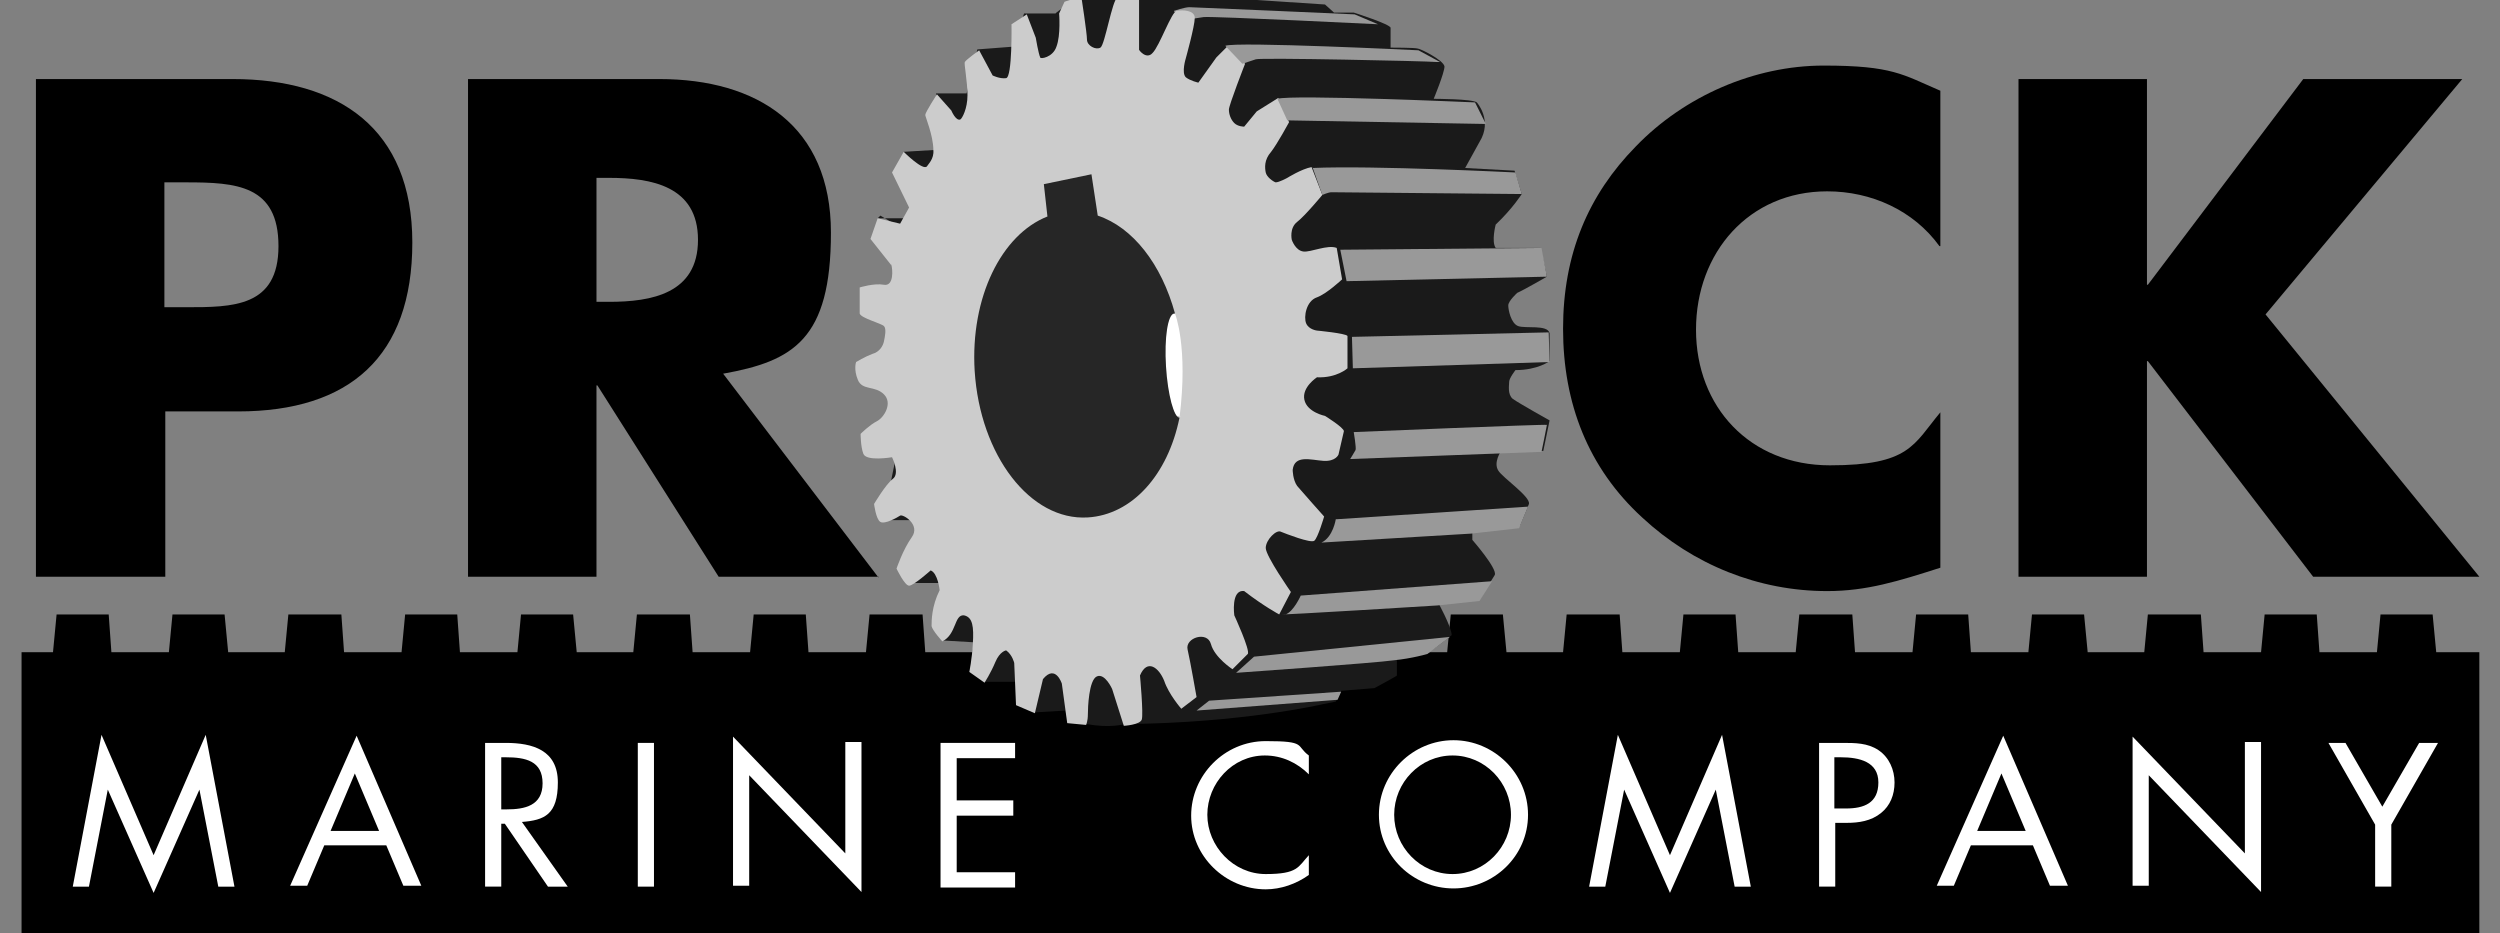 <?xml version="1.0" encoding="UTF-8"?> <svg xmlns="http://www.w3.org/2000/svg" xmlns:i="http://ns.adobe.com/AdobeIllustrator/10.0/" id="Layer_1" version="1.1" viewBox="0 0 278.3 103.9"><rect x="0" y="0" width="278.3" height="103.9" fill="#808080" stroke="none"/><!-- Generator: Adobe Illustrator 29.1.0, SVG Export Plug-In . SVG Version: 2.1.0 Build 142) --><g><path d="M4,8.8h21.9c11.8,0,20,5.5,20,18.2s-7,18.8-19.4,18.8h-8.1v18.4H4V8.8ZM18.3,34.2h2.4c5.2,0,10.3,0,10.3-6.8s-4.7-7.1-10.3-7.1h-2.4v13.8Z"></path><path d="M97.8,64.2h-17.8l-13.5-21.3h-.1v21.3h-14.3V8.8h21.3c10.9,0,19.1,5.2,19.1,17.1s-4.2,14.3-12,15.7l17.3,22.7ZM66.4,33.6h1.4c4.7,0,9.9-.9,9.9-6.9s-5.2-6.9-9.9-6.9h-1.4v13.8Z"></path><path d="M215.9,27.4c-2.9-4-7.6-6.1-12.5-6.1-8.7,0-14.6,6.8-14.6,15.4s6,15.1,14.9,15.1,9.3-2.3,12.3-5.9v17.3c-4.7,1.5-8.2,2.6-12.6,2.6-7.6,0-14.9-2.9-20.6-8.2-6-5.5-8.8-12.7-8.8-21s2.8-14.9,8.1-20.3c5.4-5.6,13.2-9,20.9-9s8.8,1,13,2.8v17.3Z"></path><path d="M256.4,8.8h17.7l-21.9,26.2,23.8,29.2h-18.5l-18.4-24h-.1v24h-14.3V8.8h14.3v22.9h.1l17.3-22.9Z"></path></g><polygon points="271.2 72.6 270.8 68.4 265 68.4 264.6 72.6 258.2 72.6 257.9 68.4 252.1 68.4 251.7 72.6 245.3 72.6 245 68.4 239.1 68.4 238.7 72.6 232.4 72.6 232 68.4 226.2 68.4 225.8 72.6 219.4 72.6 219.1 68.4 213.3 68.4 212.9 72.6 206.5 72.6 206.2 68.4 200.3 68.4 199.9 72.6 193.5 72.6 193.2 68.4 187.4 68.4 187 72.6 180.6 72.6 180.3 68.4 174.4 68.4 174 72.6 167.7 72.6 167.3 68.4 161.5 68.4 161.1 72.6 154.7 72.6 154.4 68.4 148.6 68.4 148.2 72.6 141.8 72.6 141.5 68.4 135.6 68.4 135.2 72.6 128.9 72.6 128.5 68.4 122.7 68.4 122.3 72.6 115.9 72.6 115.6 68.4 109.8 68.4 109.4 72.6 103 72.6 102.7 68.4 96.8 68.4 96.4 72.6 90 72.6 89.7 68.4 83.9 68.4 83.5 72.6 77.1 72.6 76.8 68.4 70.9 68.4 70.5 72.6 64.2 72.6 63.8 68.4 58 68.4 57.6 72.6 51.2 72.6 50.9 68.4 45.1 68.4 44.7 72.6 38.3 72.6 38 68.4 32.1 68.4 31.7 72.6 25.4 72.6 25 68.4 19.2 68.4 18.8 72.6 12.4 72.6 12.1 68.4 6.3 68.4 5.9 72.6 2.4 72.6 2.4 103.9 276 103.9 276 72.6 271.2 72.6"></polygon><g><path d="M11.3,81.8l5.8,13.4,5.8-13.4,3.2,16.9h-1.8l-2.1-10.8h0l-5.1,11.5-5.1-11.5h0l-2.1,10.8h-1.8l3.2-16.9Z" fill="#fff"></path><path d="M36.1,94.1l-1.9,4.5h-1.9l7.4-16.7,7.2,16.7h-2l-1.9-4.5h-6.8ZM39.5,86.1l-2.7,6.4h5.4l-2.7-6.4Z" fill="#fff"></path><path d="M55.8,98.7h-1.8v-16h2.3c3,0,5.8.8,5.8,4.4s-1.5,4.2-4,4.4l5.1,7.2h-2.2l-4.8-7h-.4v7ZM55.8,90.1h.6c2,0,4-.4,4-2.9s-1.9-2.9-4.1-2.9h-.5v5.7Z" fill="#fff"></path><path d="M72.8,98.7h-1.8v-16h1.8v16Z" fill="#fff"></path><path d="M81.6,82l12.5,13v-12.4h1.8v16.7l-12.5-13v12.3h-1.8v-16.6Z" fill="#fff"></path><path d="M104.7,82.7h8.3v1.7h-6.5v4.7h6.3v1.7h-6.3v6.3h6.5v1.7h-8.3v-16Z" fill="#fff"></path><path d="M145.7,86.2c-1.3-1.3-3-2.1-4.9-2.1-3.6,0-6.4,3.1-6.4,6.6s2.9,6.6,6.5,6.6,3.6-.8,4.8-2.1v2.2c-1.4,1-3.1,1.6-4.8,1.6-4.5,0-8.3-3.7-8.3-8.2s3.7-8.3,8.3-8.3,3.3.5,4.8,1.6v2.2Z" fill="#fff"></path><path d="M170.1,90.7c0,4.6-3.8,8.2-8.3,8.2s-8.3-3.6-8.3-8.2,3.8-8.3,8.3-8.3,8.3,3.7,8.3,8.3ZM155.2,90.7c0,3.6,2.9,6.6,6.5,6.6s6.5-3,6.5-6.6-2.9-6.6-6.5-6.6-6.5,3-6.5,6.6Z" fill="#fff"></path><path d="M180.1,81.8l5.8,13.4,5.8-13.4,3.2,16.9h-1.8l-2.1-10.8h0l-5.1,11.5-5.1-11.5h0l-2.1,10.8h-1.8l3.2-16.9Z" fill="#fff"></path><path d="M204.3,98.7h-1.8v-16h2.6c1.4,0,2.8,0,4,.8,1.2.8,1.8,2.2,1.8,3.6s-.5,2.6-1.5,3.4c-1.1.9-2.5,1.1-3.8,1.1h-1.3v7ZM204.3,90h1.2c2,0,3.6-.6,3.6-2.9s-2.1-2.8-4.2-2.8h-.7v5.7Z" fill="#fff"></path><path d="M219.4,94.1l-1.9,4.5h-1.9l7.4-16.7,7.2,16.7h-2l-1.9-4.5h-6.8ZM222.8,86.1l-2.7,6.4h5.4l-2.7-6.4Z" fill="#fff"></path><path d="M237.4,82l12.5,13v-12.4h1.8v16.7l-12.5-13v12.3h-1.8v-16.6Z" fill="#fff"></path><path d="M259,82.7h2.1l4.1,7.1,4.1-7.1h2.1l-5.2,9.1v6.9h-1.8v-6.9l-5.2-9.1Z" fill="#fff"></path></g><g><path d="M97.7,24.3h3c0,0,1.6-2.8,1.6-2.8l-1.7-4.6,3.3-.2,1.1-.2-.8-6.1h3.4c0,0,1.2-4.9,1.2-4.9l3.9-.3,1.3-3.7h3.5c0-.1,2.5-1.8,2.5-1.8h4c0-.1,2.1-.6,2.1-.6l21.4,1.4,1,.9h2.2s4.1,1.3,4.1,1.7c0,.4,0,2.2,0,2.2,0,0,2.7,0,3,.1.3,0,2.9,1.3,3,2,0,.7-1.2,3.6-1.2,3.6,0,0,4.3,0,4.8.4,0,0,1.8,2,.3,4.4l-1.6,2.9,5.5.3.8,2.6s-1,1.6-2.9,3.4c0,0-.5,1.9,0,2.6h5s.7,3.2.7,3.2c0,0-2.6,1.5-3.3,1.8,0,0-1,.9-1,1.4,0,.5.3,2,1.1,2.3.8.3,3.3-.2,3.5.8v3.1s-1.3,1-3.8,1c0,0-.7.9-.7,1.3,0,.4-.2,1.4.4,1.9.7.5,4.1,2.4,4.1,2.4l-.7,3.4h-4.7s-.9,1.3-.3,2.2c.5.8,3.6,2.9,3.4,3.7-.3.8-1,2.4-1,2.4l-5.3.6v1c0,0,2.8,3.2,2.5,3.9l-1.6,2.6-4.8.3s1.6,2.9,1.6,3.8c0,0-2.2,1.8-2.7,1.9l-3.4.6v2c.1,0-2.5,1.4-2.5,1.4l-3.7.3-.6,1.2-1.5.3s-9,2.1-22,2.2c0,0-1.6.5-4.2,0l-2.1-.2-.3-1.3-3.4.2-2.1-.9v-2.5s-3.4,0-3.4,0l-1.7-1.2.4-3.2-3.4-.2v-6.4c.1,0-3.5,0-3.5,0l1.3-6.2-1.1-.8h-3.4s3-14.7,3-14.7l.2-17.1-3.5-2.1Z" fill="#1a1a1a"></path><path d="M131.7,39.9c.6,9.4-4.2,17.3-10.6,17.7-6.4.4-12-6.9-12.6-16.3-.6-9.4,4.2-17.3,10.6-17.7,6.4-.4,12,6.9,12.6,16.3Z" fill="none" stroke="#000" stroke-width=".2"></path><path d="M129.8,40.8c.2,3.2.9,5.7,1.5,5.7.6,0,1-2.6.8-5.8-.2-3.2-.9-5.7-1.5-5.7-.6,0-1,2.6-.8,5.8Z" fill="none" stroke="#000" stroke-width=".2"></path><polygon points="116.2 20.6 116.6 24.7 121.6 24.8 121.5 19.5 116.2 20.6" fill="none" stroke="#000" stroke-width=".2"></polygon><path d="M130.7,1.2s1.2-.4,1.7-.4c.5,0,18.4.8,18.4.8l2.6,1.1s-18.2-.9-19.4-.8l-1.3.2-2-.8Z" fill="#999"></path><path d="M99.2,29.5l-2.3-2.9.8-2.3,2.5.6,1-1.8-1.9-3.9,1.3-2.3s2.2,2.2,2.6,1.6c.1-.2.8-.8.7-1.8,0-1.6-.9-3.7-.9-3.9,0-.3,1.3-2.3,1.3-2.3l1.6,1.8s.5,1.2,1,1c.2-.1.8-1.2.8-2.7,0-1.5-.4-3.5-.3-3.7.2-.3,1.6-1.3,1.6-1.3l1.5,2.8s.8.4,1.5.3c.7-.1.6-6,.6-6l1.7-1.1,1,2.6s.3,1.8.5,2.2c0,.2,1.4,0,1.8-1.2.5-1.3.3-3.7.3-3.7l.6-1.3s1-.4,1.9-.4c0,0,.6,3.9.6,4.6,0,.7,1,1.2,1.5.9.5-.3,1.3-5.3,1.9-5.6.6-.3,2.4,0,2.4,0v5.8c-.1,0,.8,1.2,1.5.4.8-.8,2.1-4.6,2.7-4.7.6-.1,2-.1,2,.8,0,.9-1,4.5-1,4.5,0,0-.5,1.6,0,2.1.5.4,1.4.6,1.4.6l2-2.8,1.3-1.3,1.9,2s-1.8,4.6-1.8,5.1c0,.5.2,1.1.6,1.5.4.4,1.1.4,1.1.4l1.4-1.7,2.4-1.5,1.2,2.7s-1.3,2.4-2,3.3c-.8.9-.7,1.8-.6,2.3.1.5.8,1,1.1,1.1.4,0,1.3-.5,1.3-.5,0,0,1.6-1,2.7-1.2l1.2,3.1s-1.9,2.3-2.8,3c-.9.7-.6,2-.6,2,0,0,.4,1.2,1.3,1.3.8.1,2.7-.8,3.7-.4l.6,3.5s-1.7,1.6-2.8,2c-1.2.4-1.5,2.2-1.2,2.9.3.7,1.2.8,1.2.8,0,0,3.2.3,3.4.6v3.6c0,0-1.2,1.1-3.4,1,0,0-1.7,1.1-1.4,2.5.3,1.4,2.3,1.8,2.3,1.8,0,0,2.1,1.3,2.1,1.7l-.6,2.6s-.3.8-1.7.7c-1.4-.1-3.2-.7-3.4,1,0,0,0,1.1.5,1.8.5.6,3,3.4,3,3.4,0,0-.7,2.4-1.1,2.7-.4.3-3.2-.8-3.7-1-.5-.3-1.7.9-1.7,1.8,0,.9,2.8,4.9,2.8,4.9l-1.3,2.5s-1.7-.9-3.9-2.6c-1.5-.2-1.1,2.7-1.1,2.7,0,0,1.8,3.9,1.5,4.3l-1.7,1.7s-2-1.3-2.4-2.8c-.4-1.5-2.9-.7-2.6.6.3,1.3,1,5.3,1,5.3l-1.7,1.3s-1.4-1.6-1.9-3.1c-.6-1.5-1.9-2.5-2.7-.6,0,0,.4,4.3.2,4.9-.2.6-2,.7-2,.7l-1.3-4.1s-.8-1.8-1.7-1.4c-.9.4-1,3.5-1,4.2,0,.8-.2,1.2-.2,1.2l-2.1-.2-.6-4.4s-.7-2.2-2.1-.5l-.9,3.8-2.1-.9-.2-4.7s-.2-.9-.9-1.4c0,0-.7.1-1.2,1.3-.5,1.2-1.2,2.3-1.2,2.3l-1.7-1.2s.3-1.4.4-3.2c.1-1.8,0-2.9-1-3.1-1.1-.1-.8,2.1-2.4,2.9,0,0-1.1-1.2-1.2-1.7,0-.6,0-2.2.9-4,0,0-.2-1.9-1-2.2,0,0-1.9,1.7-2.4,1.7-.5,0-1.4-1.9-1.4-1.9,0,0,.7-2.1,1.7-3.5,1-1.4-1-2.6-1.3-2.4-.3.2-1.7,1-2.2.7-.5-.3-.7-2-.7-2,0,0,1.3-2.2,2.1-2.8.8-.6-.1-2.4-.1-2.4,0,0-2.9.5-3.2-.4-.3-.8-.3-2.2-.3-2.2,0,0,1-1,1.8-1.4.8-.4,1.8-2,.8-3-1-1-2.4-.4-2.9-1.6-.5-1.2-.2-2-.2-2,0,0,1-.6,1.8-.9.8-.2,1.2-.9,1.3-1.4s.3-1.4,0-1.7c-.3-.3-2.6-.9-2.7-1.4,0-.5,0-2.9,0-2.9,0,0,1.6-.5,2.7-.3,1.1.2,1-1.7.8-2.3Z" fill="#ccc"></path><polygon points="126.5 -.2 136.3 0 126.2 -.8 124.1 -.3 126.5 -.2" fill="#ccc"></polygon><path d="M136.4,5.1l1.9,2s.9-.3,1.5-.5c.6-.2,19,.2,20.1.3h.4s-2.4-1.3-2.4-1.3c0,0-20.4-1-21.5-.5Z" fill="#999"></path><path d="M142.2,11l1.1,2.4,22.1.4-1.2-2.4s-20.4-.9-22-.4Z" fill="#999"></path><path d="M146.1,18.6l1.1,3.1s.7-.3,1-.3c.3,0,21.2.2,21.2.2l-.7-2.4s-15.9-.8-22.6-.5Z" fill="#999"></path><polygon points="149.2 27.8 171.6 27.6 172.2 30.8 149.9 31.3 149.2 27.8" fill="#999"></polygon><polygon points="150.5 37.5 150.6 41 172.5 40.3 172.4 37 150.5 37.5" fill="#999"></polygon><path d="M150.7,48.1s.3,1.8.2,2c-.1.2-.6,1-.6,1l21.3-.8s.6-2.9.6-3c0-.1-21.5.8-21.5.8Z" fill="#999"></path><path d="M148.7,57.8s-.3,2-1.6,2.6l16.7-1,5.3-.6,1-2.4-21.3,1.4Z" fill="#999"></path><path d="M144.8,66.3s-.8,1.8-1.7,2.1h-.7c0,.1,17.6-1,17.6-1l4.7-.5,1.4-2.2-21.3,1.6Z" fill="#999"></path><path d="M139.6,73.1l-2,1.8s15.6-1.1,17.6-1.4c2-.2,3.7-.7,3.7-.7l2.5-1.9-21.8,2.2Z" fill="#999"></path><polygon points="134.6 78 133.2 79.1 148.9 77.9 149.3 77 134.6 78" fill="#999"></polygon><path d="M131.3,46.5c1-7.9-.5-11.6-.5-11.6h-.1s-.3,0-.3,0l-.3.7-.4,1.8v2.4c0,0,0,2,0,2l.3,1.5.4,1.8.5,1.2h.3c0,0,.2,0,.2,0Z" fill="#fff"></path><path d="M131.3,46.5c-.6,0-1.3-2.5-1.5-5.7-.2-3.2.2-5.8.9-5.9h.1c-1.5-5.5-4.7-9.6-8.6-10.9l-.7-4.6-5.3,1.1.4,3.6c-5.1,2-8.6,9-8.1,17.2.6,9.4,6.2,16.7,12.6,16.3,4.9-.3,8.9-4.7,10.2-11.1h0Z" fill="#262626"></path></g></svg> 